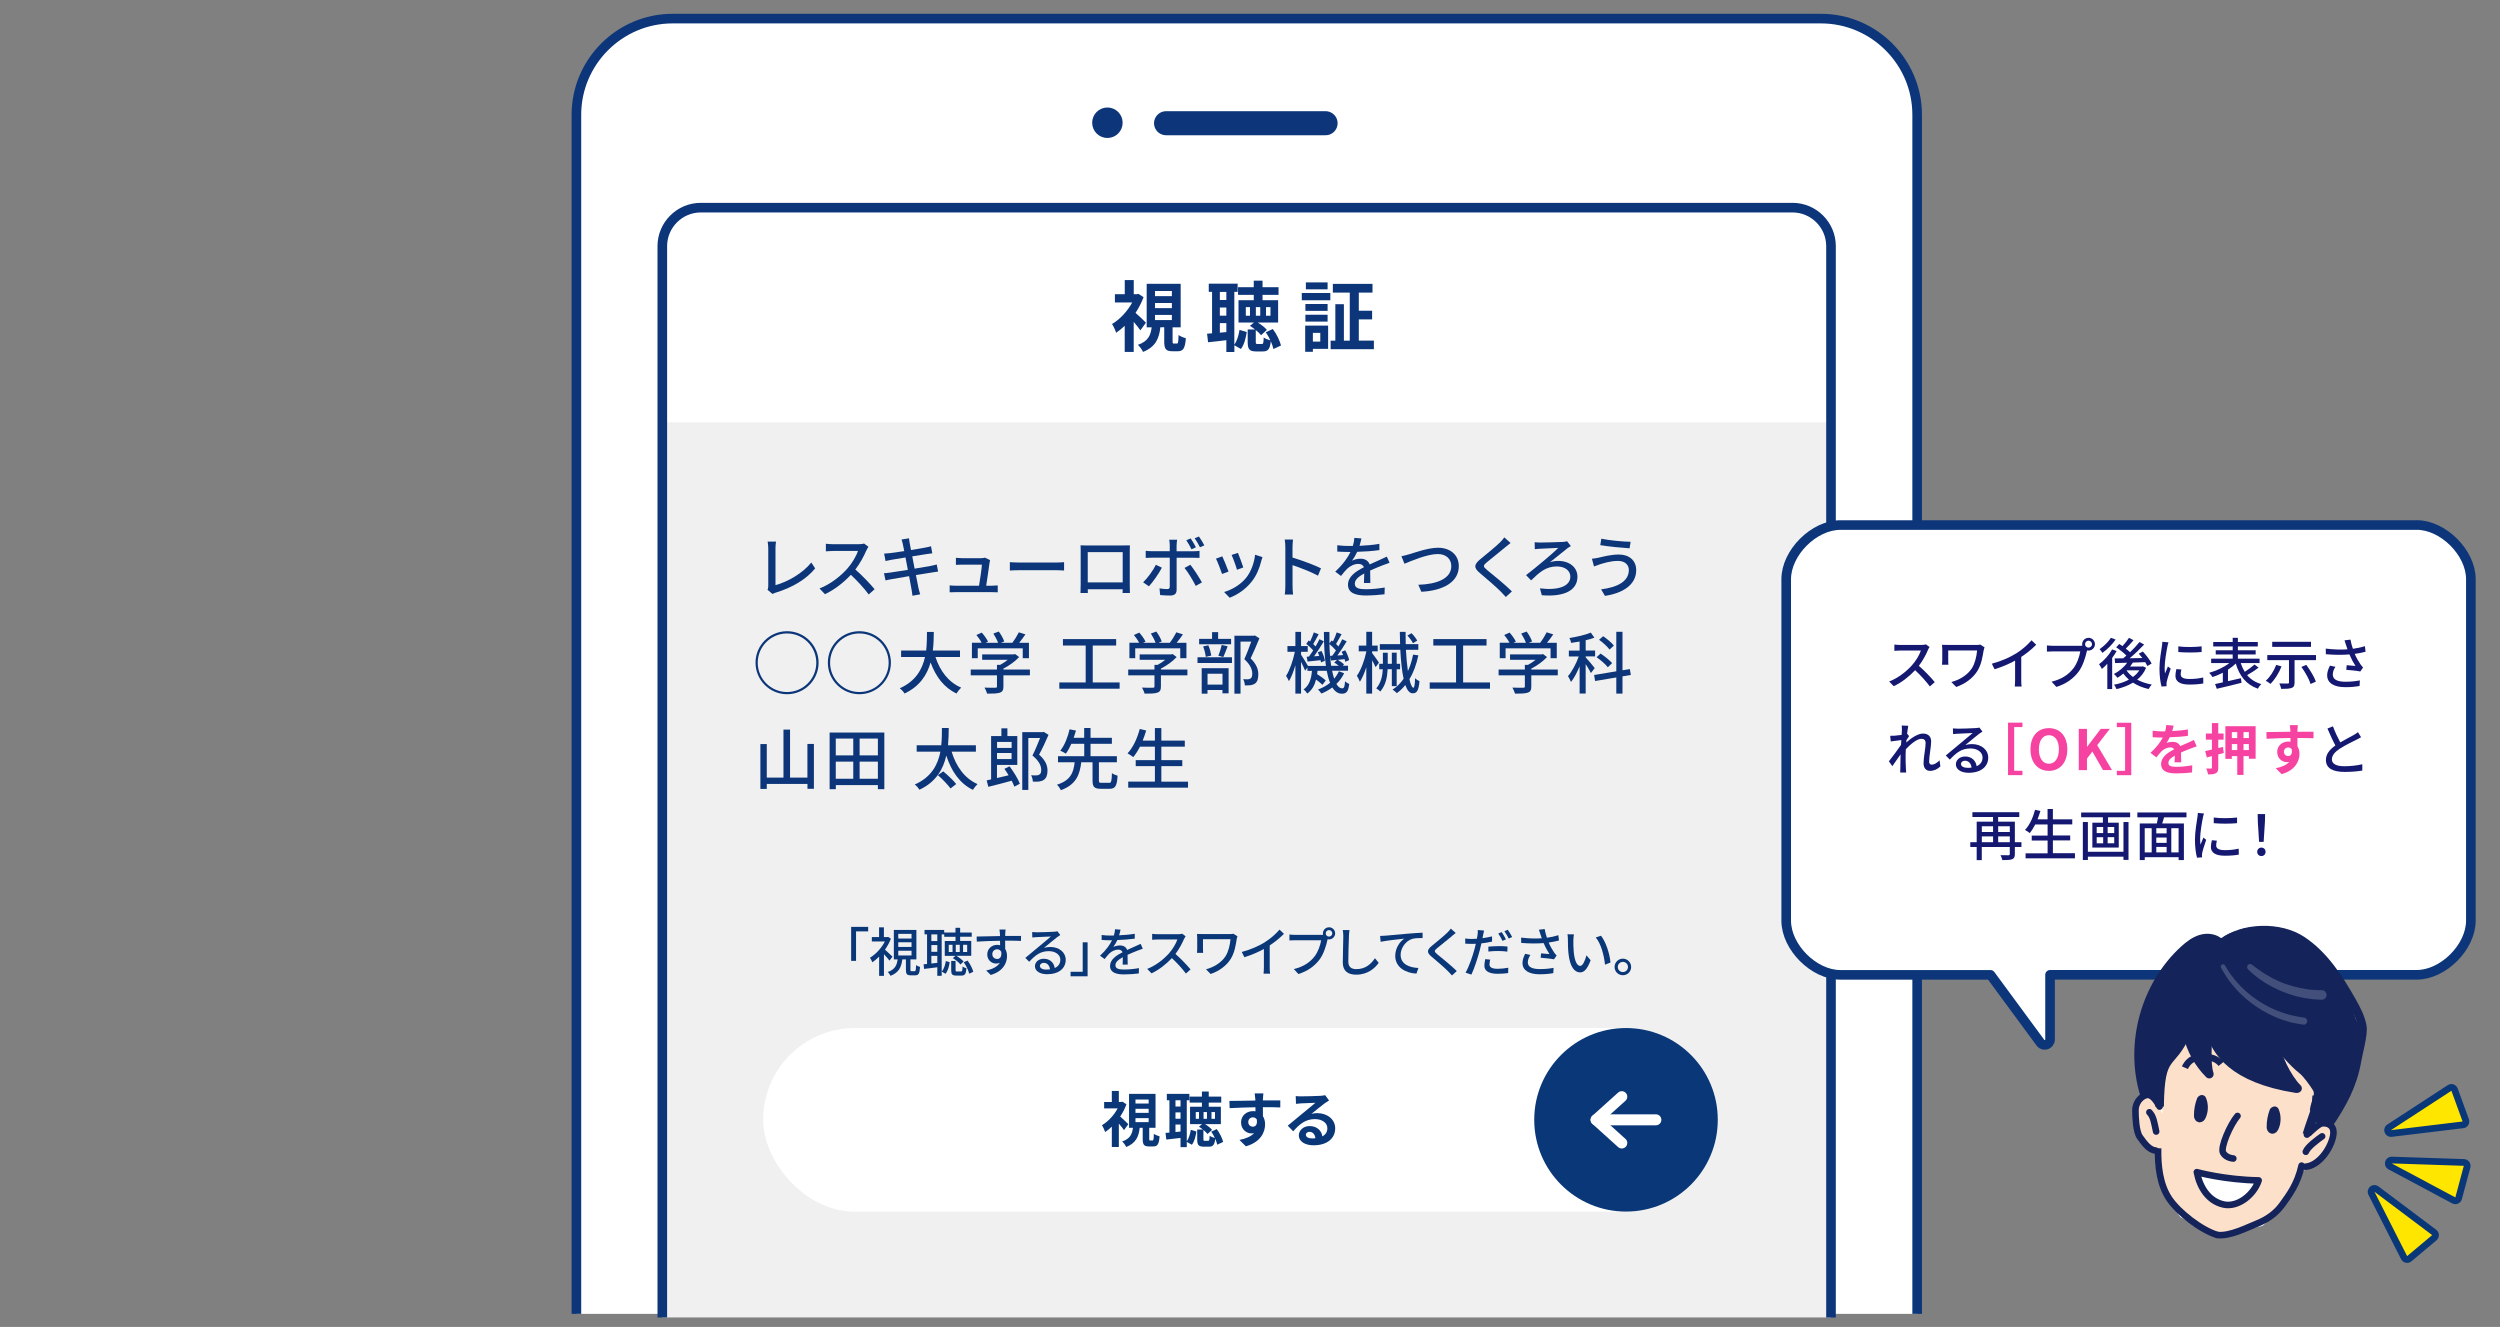 <?xml version="1.0" encoding="UTF-8"?><svg id="a" xmlns="http://www.w3.org/2000/svg" width="520" height="276" xmlns:xlink="http://www.w3.org/1999/xlink" viewBox="0 0 520 276"><rect x="0" y="0" width="520" height="276" fill="#808080" stroke="none"/><defs><style>.c,.d,.e,.f,.g,.h,.i{stroke:#14235a;}.c,.d,.j,.k,.l,.f,.m,.h,.i{stroke-linecap:round;}.c,.e,.n,.l,.f,.m,.g,.o,.h,.i{fill:none;}.c,.e,.g,.o{stroke-miterlimit:10;}.c,.g,.i{stroke-width:1.81px;}.d,.e,.f{stroke-width:1.37px;}.d,.p,.k{fill:#fff;}.d,.j,.k,.l,.f,.m,.h,.i{stroke-linejoin:round;}.q{fill:#fde0ca;}.r{fill:#ffe600;}.s{fill:#0a3778;}.t{fill:#f0f0f0;}.j{stroke-width:3px;}.j,.k,.m,.o{stroke:#0c3679;}.j,.u{fill:#0c3679;}.k,.o{stroke-width:2px;}.v{fill:#14235a;}.w{clip-path:url(#b);}.x{opacity:.2;}.l{stroke:#fff;stroke-width:2.29px;}.y{fill:#f643a2;}.z{fill:#141871;}.m{stroke-width:5px;}.h{stroke-width:1.37px;}</style><clipPath id="b"><rect class="n" x="114.64" y="-1.68" width="288.84" height="274.96"/></clipPath></defs><g class="w"><path class="p" d="M119.89,278.72V23.87c0-11,9-20,20-20h238.88c11,0,20,9,20,20v254.85"/><path class="o" d="M119.89,278.72V23.87c0-11,9-20,20-20h238.88c11,0,20,9,20,20v254.85"/><line class="m" x1="242.54" y1="25.63" x2="275.72" y2="25.63"/><circle class="j" cx="230.34" cy="25.53" r="1.67"/><path class="u" d="M237.19,68.7c-.32-.46-.85-1.14-1.38-1.75v6.25h-1.87v-5.43c-.58.56-1.19,1.04-1.78,1.44-.16-.51-.59-1.44-.86-1.81,1.63-.96,3.2-2.64,4.2-4.49h-3.6v-1.71h2.05v-2.95h1.87v2.95h.66l.32-.08,1.06.69c-.42,1.14-.99,2.24-1.67,3.27.71.61,1.86,1.71,2.16,2.04l-1.15,1.59ZM244.77,71.46c.27,0,.34-.21.37-1.78.34.27,1.06.56,1.52.67-.16,2.16-.59,2.71-1.68,2.71h-1.12c-1.39,0-1.7-.51-1.7-2.07v-2.92h-.8c-.26,2.29-.96,4.07-3.61,5.13-.18-.45-.69-1.14-1.07-1.47,2.16-.75,2.66-2.02,2.87-3.65h-1.04v-9.05h7.07v9.05h-1.68v2.88c0,.45.03.5.27.5h.61ZM240.24,61.59h3.51v-1.06h-3.51v1.06ZM240.24,64.09h3.51v-1.07h-3.51v1.07ZM240.24,66.57h3.51v-1.07h-3.51v1.07Z"/><path class="u" d="M256.75,71.67c.56-.79.9-1.95,1.07-3.06l1.51.46c-.21,1.25-.53,2.64-1.22,3.52l-1.36-.77v1.39h-1.67v-2.45c-1.35.18-2.68.3-3.8.43l-.21-1.78,1.04-.08v-8.62h-.69v-1.71h6.01v1.71h-.69v10.94ZM253.73,60.72v1.68h1.35v-1.68h-1.35ZM253.73,65.66h1.35v-1.7h-1.35v1.7ZM255.08,69.07v-1.86h-1.35v1.99l1.35-.13ZM264.87,72.59c-.1-.46-.29-1.03-.54-1.62-.18,1.7-.62,2.13-1.67,2.13h-1.36c-1.47,0-1.78-.5-1.78-1.99v-2.58h1.54c-.35-.27-.72-.54-1.07-.75l.83-.69h-3.21v-4.65h3.17v-1.11h-3.27v-1.6h3.27v-1.35h1.83v1.35h3.33v1.6h-3.33v1.11h3.24v4.65h-4.23c.75.45,1.49,1.04,1.89,1.52l-1.2,1.11c-.26-.32-.66-.71-1.11-1.07v2.45c0,.38.05.45.37.45h.88c.29,0,.37-.16.4-1.36.3.24.95.5,1.39.61-.27-.59-.61-1.19-.96-1.68l1.46-.69c.8,1.04,1.46,2.45,1.71,3.43l-1.59.74ZM260,63.88h-.87v1.79h.87v-1.79ZM262.13,63.88h-.91v1.79h.91v-1.79ZM263.33,65.67h.93v-1.79h-.93v1.79Z"/><path class="u" d="M270.77,60.95h5.94v1.51h-5.94v-1.51ZM276.25,72.56h-3.17v.62h-1.6v-5.46h4.77v4.84ZM276.14,64.66h-4.62v-1.43h4.62v1.43ZM271.52,65.46h4.62v1.44h-4.62v-1.44ZM276.14,60.18h-4.52v-1.44h4.52v1.44ZM273.08,69.23v1.83h1.54v-1.83h-1.54ZM285.77,70.86v1.78h-9v-1.78h.98v-7.59h1.78v7.59h1.22v-10h-3.52v-1.81h8.25v1.81h-2.85v3.78h2.77v1.79h-2.77v4.42h3.16Z"/></g><rect class="t" x="137.76" y="87.84" width="243.09" height="186.19"/><path class="u" d="M159.8,121.9v-7.83c0-.45-.06-1.09-.13-1.42h1.74c-.07.43-.11.94-.11,1.4v7.66c2.51-.67,5.69-2.49,7.45-4.71l.8,1.23c-1.86,2.28-4.76,3.98-8.17,5.03-.17.06-.43.13-.7.29l-1.04-.88c.14-.28.15-.49.15-.78Z"/><path class="u" d="M180.21,114.47c-.49,1.15-1.32,2.73-2.3,3.99,1.44,1.23,3.14,3.04,4.01,4.1l-1.23,1.09c-.92-1.26-2.33-2.8-3.71-4.09-1.5,1.6-3.39,3.1-5.39,4.03l-1.13-1.19c2.27-.87,4.37-2.55,5.76-4.1.95-1.06,1.89-2.61,2.23-3.7h-5.14c-.55,0-1.3.07-1.53.08v-1.58c.28.04,1.09.1,1.53.1h5.2c.52,0,.98-.06,1.22-.14l.91.67c-.1.14-.31.49-.41.73Z"/><path class="u" d="M187.5,112.22l1.57-.25c.04.27.08.7.15,1.01.03.17.13.7.27,1.43,1.27-.21,2.46-.41,3.01-.52.43-.08.87-.18,1.15-.27l.27,1.47c-.25.03-.73.1-1.12.15-.62.1-1.79.28-3.05.48.15.8.32,1.7.49,2.56,1.36-.22,2.61-.43,3.28-.56.53-.11,1-.21,1.32-.31l.29,1.47c-.32.03-.83.13-1.36.21-.73.11-1.96.31-3.26.52.25,1.26.45,2.31.53,2.69.1.41.22.9.36,1.32l-1.61.29c-.07-.5-.11-.95-.2-1.37-.06-.35-.27-1.4-.5-2.7-1.53.25-2.94.49-3.6.62-.57.1-.99.18-1.3.27l-.32-1.5c.35-.01.94-.08,1.33-.14.69-.1,2.12-.32,3.63-.56-.17-.87-.34-1.76-.49-2.58-1.29.21-2.45.41-2.94.49-.42.07-.76.14-1.21.25l-.29-1.54c.39-.03.78-.06,1.22-.1.52-.06,1.68-.22,2.96-.42-.14-.7-.24-1.2-.28-1.4-.08-.38-.17-.7-.28-1.01Z"/><path class="u" d="M205.83,117.01c-.11.9-.5,3.52-.7,4.82h1.18c.32,0,.9-.03,1.22-.06v1.43c-.27-.01-.85-.03-1.19-.03h-7.55c-.46,0-.78.01-1.26.03v-1.44c.36.04.81.07,1.26.07h4.85c.2-1.19.56-3.6.6-4.38h-4.16c-.42,0-.87.03-1.25.04v-1.46c.35.04.88.07,1.23.07h3.98c.25,0,.7-.04.84-.11l1.06.52c-.04.15-.08.36-.11.5Z"/><path class="u" d="M212.14,117.01h7.62c.67,0,1.22-.06,1.57-.08v1.74c-.31-.01-.95-.07-1.57-.07h-7.62c-.77,0-1.61.03-2.09.07v-1.74c.46.03,1.33.08,2.09.08Z"/><path class="u" d="M226.12,113.45h7.61c.32,0,.83,0,1.29-.01-.03.38-.03.81-.03,1.21v6.88c0,.49.03,1.7.03,1.81h-1.53c.01-.07.01-.39.03-.78h-7.26c0,.38,0,.71.01.78h-1.53c.01-.13.04-1.25.04-1.81v-6.88c0-.36,0-.85-.03-1.22.56.03,1.01.03,1.36.03ZM226.25,121.14h7.27v-6.29h-7.27v6.29Z"/><path class="u" d="M238.97,121.95l-1.2-.83c.92-.87,2.09-2.48,2.65-3.64l1.25.6c-.62,1.22-1.9,3.03-2.69,3.87ZM244.73,113.37v1.29h3.52c.36,0,.88-.03,1.25-.08v1.46c-.41-.03-.88-.03-1.23-.03h-3.53v6.67c0,.76-.39,1.19-1.32,1.19-.66,0-1.48-.03-2.11-.1l-.13-1.39c.6.11,1.23.15,1.6.15s.52-.14.53-.52v-6.01h-3.74c-.43,0-.88.01-1.26.04v-1.47c.39.04.81.08,1.25.08h3.75v-1.3c0-.34-.06-.87-.11-1.09h1.65c-.04.2-.11.78-.11,1.11ZM250,121.14l-1.29.73c-.57-1.15-1.61-2.87-2.33-3.74l1.21-.66c.74.9,1.85,2.66,2.41,3.67ZM248.75,113.84l-.92.41c-.28-.57-.7-1.34-1.08-1.88l.91-.38c.35.5.81,1.3,1.09,1.85ZM250.5,113.44l-.91.39c-.29-.6-.71-1.33-1.11-1.86l.9-.38c.36.52.87,1.33,1.12,1.85Z"/><path class="u" d="M255.52,118.9l-1.33.49c-.24-.74-.97-2.65-1.27-3.19l1.32-.48c.32.64,1.02,2.41,1.29,3.18ZM262.34,116.71c-.38,1.5-.98,2.98-1.96,4.23-1.29,1.65-3.03,2.79-4.61,3.39l-1.16-1.19c1.58-.45,3.43-1.51,4.59-2.96.97-1.21,1.67-3.03,1.86-4.79l1.54.49c-.13.35-.21.6-.27.83ZM258.61,118.03l-1.32.48c-.17-.66-.8-2.41-1.12-3.08l1.32-.43c.25.59.94,2.42,1.12,3.04Z"/><path class="u" d="M267.35,113.79c0-.45-.04-1.09-.13-1.57h1.72c-.04.46-.1,1.08-.1,1.57v2.18c1.86.56,4.52,1.55,5.93,2.24l-.63,1.53c-1.47-.8-3.75-1.68-5.29-2.19v4.33c0,.43.04,1.29.11,1.79h-1.72c.07-.49.11-1.25.11-1.79v-8.1Z"/><path class="u" d="M282.79,113.53c1.37-.06,2.84-.18,4.12-.41v1.3c-1.37.2-3.1.32-4.61.36-.31.66-.69,1.32-1.08,1.85.46-.27,1.25-.42,1.79-.42.88,0,1.61.41,1.88,1.19.87-.41,1.58-.7,2.24-1.01.48-.21.88-.39,1.33-.62l.57,1.29c-.41.13-1.01.35-1.43.52-.71.28-1.62.64-2.61,1.09.01.8.03,1.92.04,2.59h-1.33c.03-.49.04-1.29.06-1.98-1.21.66-1.96,1.3-1.96,2.13,0,.95.91,1.15,2.33,1.15,1.13,0,2.66-.14,3.89-.36l-.04,1.41c-1.01.13-2.63.25-3.89.25-2.09,0-3.71-.49-3.71-2.23s1.68-2.82,3.31-3.64c-.18-.49-.63-.7-1.15-.7-.85,0-1.74.45-2.33,1.01-.41.39-.81.91-1.28,1.5l-1.2-.9c1.64-1.54,2.59-2.9,3.17-4.09h-.41c-.59,0-1.56-.03-2.34-.08v-1.32c.74.11,1.74.15,2.41.15.27,0,.55,0,.83-.01.18-.58.29-1.16.32-1.67l1.46.11c-.08.39-.2.91-.38,1.51Z"/><path class="u" d="M293.14,115.29c1.13-.35,3.92-1.36,5.98-1.36,2.41,0,4.31,1.39,4.31,3.84,0,3.28-3.21,5.08-7.79,5.32l-.63-1.46c3.71-.1,6.86-1.2,6.86-3.88,0-1.42-1.01-2.51-2.82-2.51-2.2,0-5.65,1.49-6.92,2.02l-.63-1.57c.5-.08,1.09-.25,1.62-.41Z"/><path class="u" d="M313.12,113.81c-.94.79-2.87,2.31-3.87,3.15-.8.69-.8.87.03,1.58,1.19.98,3.74,3.01,5.2,4.47l-1.27,1.16c-.34-.38-.7-.77-1.06-1.13-.94-.95-3.03-2.75-4.33-3.84-1.36-1.13-1.22-1.81.11-2.91,1.08-.9,3.11-2.52,4.06-3.46.32-.34.73-.76.91-1.05l1.3,1.16c-.35.27-.8.64-1.08.87Z"/><path class="u" d="M320.26,112.85c.76,0,3.92-.07,4.82-.13.27-.01.64-.07.88-.14l.78,1.01c-.22.11-.52.32-.69.43-.94.74-2.48,1.99-3.66,2.93.62-.21,1.23-.28,1.71-.28,2.38,0,4.01,1.36,4.01,3.29,0,2.72-2.54,4.24-7.42,3.85l-.38-1.43c3.88.48,6.32-.46,6.32-2.44,0-1.23-1.09-2.12-2.82-2.12-2.31,0-3.68,1.3-5.34,2.9l-1.05-1.09c1.96-1.51,5.56-4.5,6.71-5.67-.81.03-3.14.14-3.82.18-.34.01-.77.06-1.07.1l-.03-1.46c.24.03.62.06,1.04.06Z"/><path class="u" d="M336.55,116.67c-1.6,0-2.97.48-3.75.7-.42.13-.88.31-1.25.45l-.43-1.6c.42-.04.95-.13,1.39-.22,1.01-.24,2.59-.66,4.22-.66,2.09,0,3.6,1.18,3.6,3.26,0,3.01-2.75,4.79-6.5,5.34l-.8-1.36c3.43-.42,5.77-1.67,5.77-4.03,0-1.08-.85-1.88-2.24-1.88ZM339.17,112.69l-.22,1.36c-1.58-.1-4.5-.38-6.09-.66l.21-1.34c1.58.35,4.69.63,6.11.64Z"/><path class="u" d="M163.71,144.4c-3.61,0-6.56-2.94-6.56-6.56s2.94-6.55,6.56-6.55,6.56,2.94,6.56,6.55-2.94,6.56-6.56,6.56ZM157.61,137.85c0,3.36,2.73,6.09,6.09,6.09s6.09-2.73,6.09-6.09-2.73-6.09-6.09-6.09-6.09,2.73-6.09,6.09Z"/><path class="u" d="M178.75,144.4c-3.61,0-6.56-2.94-6.56-6.56s2.94-6.55,6.56-6.55,6.56,2.94,6.56,6.55-2.94,6.56-6.56,6.56ZM172.66,137.85c0,3.36,2.73,6.09,6.09,6.09s6.09-2.73,6.09-6.09-2.73-6.09-6.09-6.09-6.09,2.73-6.09,6.09Z"/><path class="u" d="M194.57,136.64c.95,2.91,2.72,5.28,5.37,6.39-.32.28-.76.83-.97,1.22-2.62-1.22-4.31-3.49-5.41-6.46-.71,2.54-2.23,4.96-5.41,6.46-.21-.35-.63-.81-1-1.09,3.33-1.46,4.69-3.98,5.25-6.51h-4.97v-1.34h5.21c.17-1.4.15-2.75.17-3.87h1.42c-.01,1.13-.03,2.48-.2,3.87h5.65v1.34h-5.11Z"/><path class="u" d="M214.23,140.47h-5.52v2.34c0,.71-.18,1.08-.76,1.27-.57.18-1.4.2-2.62.2-.1-.36-.35-.9-.55-1.26.98.04,1.96.04,2.24.03s.35-.07.35-.28v-2.3h-5.46v-1.21h5.46v-.97h.66c.55-.29,1.11-.67,1.58-1.05h-5.32v-1.13h6.57l.28-.07.84.63c-.84.9-2.07,1.79-3.28,2.41v.18h5.52v1.21ZM203.38,136.9h-1.22v-3.21h2.02c-.25-.5-.69-1.13-1.09-1.61l1.12-.5c.5.56,1.06,1.34,1.3,1.88l-.5.24h2.59c-.2-.56-.6-1.33-.98-1.92l1.13-.42c.48.63.95,1.51,1.13,2.07l-.69.27h2.37c.49-.64,1.04-1.53,1.36-2.18l1.37.43c-.41.6-.87,1.22-1.3,1.75h2.03v3.21h-1.29v-2.06h-9.36v2.06Z"/><path class="u" d="M232.88,141.95v1.3h-12.54v-1.3h5.48v-7.68h-4.73v-1.34h11.07v1.34h-4.87v7.68h5.6Z"/><path class="u" d="M246.99,140.47h-5.52v2.34c0,.71-.18,1.08-.76,1.27-.57.18-1.4.2-2.62.2-.1-.36-.35-.9-.55-1.26.98.04,1.96.04,2.24.03s.35-.07.35-.28v-2.3h-5.46v-1.21h5.46v-.97h.66c.55-.29,1.11-.67,1.58-1.05h-5.32v-1.13h6.57l.28-.07.84.63c-.84.9-2.07,1.79-3.28,2.41v.18h5.52v1.21ZM236.14,136.9h-1.22v-3.21h2.02c-.25-.5-.69-1.13-1.09-1.61l1.12-.5c.5.56,1.06,1.34,1.3,1.88l-.5.24h2.59c-.2-.56-.6-1.33-.98-1.92l1.13-.42c.48.63.95,1.51,1.13,2.07l-.69.27h2.37c.49-.64,1.04-1.53,1.36-2.18l1.37.43c-.41.6-.87,1.22-1.3,1.75h2.03v3.21h-1.29v-2.06h-9.36v2.06Z"/><path class="u" d="M249.08,136.71h7.17v1.19h-7.17v-1.19ZM256.07,134.01h-6.65v-1.13h2.69v-1.39h1.26v1.39h2.7v1.13ZM249.96,138.98h5.59v5.24h-1.28v-.7h-3.11v.76h-1.21v-5.29ZM250.8,136.63c-.06-.59-.28-1.5-.55-2.17l1.08-.24c.31.66.53,1.57.62,2.14l-1.15.27ZM251.17,140.13v2.26h3.11v-2.26h-3.11ZM253.42,136.39c.25-.6.55-1.58.7-2.24l1.23.28c-.31.79-.62,1.65-.9,2.23l-1.04-.27ZM261.95,132.78c-.55,1.33-1.22,2.94-1.82,4.16,1.29,1.27,1.6,2.37,1.6,3.32s-.21,1.6-.71,1.93c-.27.18-.57.28-.94.34-.32.04-.76.03-1.15.03-.01-.38-.14-.92-.35-1.29.36.03.7.04.95.03.22-.01.41-.06.56-.15.28-.17.38-.53.38-1.04,0-.81-.36-1.83-1.65-3,.5-1.09,1.05-2.56,1.44-3.66h-2.23v10.83h-1.27v-12.05h4.02l.21-.06.97.6Z"/><path class="u" d="M279.58,140.05c-.41.84-.94,1.57-1.61,2.21.35.6.76.92,1.21.92.38,0,.52-.31.59-1.48.22.24.62.46.87.57-.2,1.57-.56,2.02-1.54,2.02-.81,0-1.46-.48-1.97-1.3-.69.5-1.44.94-2.28,1.27-.15-.22-.46-.63-.7-.84.95-.35,1.79-.81,2.51-1.4-.29-.7-.52-1.54-.7-2.49h-1.91c-.03.24-.06.46-.08.69.66.42,1.4.94,1.79,1.32l-.69.9c-.29-.29-.81-.71-1.33-1.09-.29,1.18-.84,2.19-1.83,2.91-.17-.27-.49-.69-.77-.85,1.25-.87,1.61-2.33,1.75-3.87h-.94v-.7l-.48.67c-.17-.43-.52-1.19-.85-1.85v6.61h-1.18v-5.9c-.38,1.29-.84,2.51-1.34,3.31-.14-.34-.42-.83-.6-1.09.76-1.16,1.47-3.24,1.83-5.01h-1.54v-1.19h1.65v-2.96h1.18v2.96h1.39v1.19h-1.39v.6c.35.5,1.16,1.83,1.44,2.33h3.73c-.29-2.04-.41-4.47-.42-7.06h1.15c-.01.81,0,1.61.01,2.38l.45-.62c.1.07.18.14.28.21.29-.57.6-1.33.78-1.88l1.01.38c-.39.69-.81,1.47-1.15,2.03.18.18.36.35.49.52.31-.53.59-1.05.8-1.5l.92.43c-.57.95-1.29,2.07-1.93,2.94l1.19-.08c-.1-.24-.2-.48-.31-.69l.76-.31c.36.66.71,1.5.8,2.04l-.8.36c-.03-.17-.08-.36-.14-.56-.49.06-.97.1-1.42.15.46.27,1.02.66,1.3.95l-.29.28h1.12v1.04h-3.31c.13.62.27,1.18.43,1.65.41-.48.73-.99.98-1.54l1.09.41ZM272.24,136.59c.29-.38.59-.83.9-1.3-.35-.43-.94-.98-1.44-1.37l.52-.71c.1.07.18.14.28.22.29-.6.59-1.34.78-1.89l1,.39c-.38.69-.79,1.47-1.13,2.03.18.17.35.35.49.5.31-.53.59-1.05.8-1.5l.92.43c-.6,1.01-1.36,2.2-2.04,3.12l1.08-.07c-.08-.27-.2-.53-.29-.77l.76-.27c.34.64.64,1.51.71,2.04l-.81.34c-.01-.14-.06-.29-.1-.46-.97.11-1.88.21-2.7.28l-.18-1,.48-.03ZM277.1,136.41c.25-.32.52-.71.78-1.12-.34-.41-.87-.92-1.36-1.32.04,1.68.17,3.21.36,4.52h1.58c-.28-.24-.63-.5-.94-.69l.59-.55-1.26.14-.2-.97.43-.03Z"/><path class="u" d="M286.13,138.77c-.15-.35-.45-.91-.73-1.43v6.93h-1.21v-5.49c-.38,1.19-.85,2.28-1.33,3.03-.13-.35-.42-.91-.63-1.25.81-1.11,1.58-3.17,1.96-4.97v-.11h-1.57v-1.2h1.57v-2.86h1.21v2.86h1.16v1.2h-1.16v.35c.32.41,1.22,1.67,1.42,1.99l-.69.95ZM289.5,142.72v-3.52h-.87c-.08,1.62-.38,3.29-1.53,4.64-.18-.2-.59-.52-.84-.66,1.01-1.16,1.29-2.61,1.36-3.98h-.74v-1.13h.76v-2.3h1.01v2.3h.85v-2.31h1.01v2.31h.71v1.13h-.71v3.52h-1.01ZM295.02,136.31c-.41,1.93-1.02,3.59-1.86,4.96.25,1.12.55,1.78.83,1.78.18,0,.31-.63.35-2,.24.27.62.52.91.64-.18,1.93-.52,2.52-1.42,2.52-.64,0-1.13-.64-1.53-1.72-.52.64-1.09,1.21-1.75,1.68-.18-.2-.63-.56-.9-.73.91-.59,1.68-1.34,2.3-2.26-.36-1.6-.56-3.7-.69-6.02h-4.26v-1.18h4.22c-.03-.84-.04-1.7-.06-2.55h1.2c-.01.85,0,1.72.03,2.55h2.62v1.18h-2.58c.08,1.67.24,3.19.41,4.43.48-1.02.83-2.17,1.08-3.43l1.09.15ZM293.9,133.79c-.21-.43-.7-1.12-1.16-1.6l.85-.48c.48.46.98,1.11,1.19,1.54l-.88.53Z"/><path class="u" d="M309.92,141.95v1.3h-12.54v-1.3h5.48v-7.68h-4.73v-1.34h11.07v1.34h-4.87v7.68h5.6Z"/><path class="u" d="M324.03,140.47h-5.52v2.34c0,.71-.18,1.08-.76,1.27-.57.18-1.4.2-2.62.2-.1-.36-.35-.9-.55-1.26.98.04,1.96.04,2.24.03s.35-.07.35-.28v-2.3h-5.46v-1.21h5.46v-.97h.66c.55-.29,1.11-.67,1.58-1.05h-5.32v-1.13h6.57l.28-.07.84.63c-.84.9-2.07,1.79-3.28,2.41v.18h5.52v1.21ZM313.17,136.9h-1.22v-3.21h2.02c-.25-.5-.69-1.13-1.09-1.61l1.12-.5c.5.56,1.06,1.34,1.3,1.88l-.5.24h2.59c-.2-.56-.6-1.33-.98-1.92l1.13-.42c.48.63.95,1.51,1.13,2.07l-.69.27h2.37c.49-.64,1.04-1.53,1.36-2.18l1.37.43c-.41.6-.87,1.22-1.3,1.75h2.03v3.21h-1.29v-2.06h-9.36v2.06Z"/><path class="u" d="M330.91,139.99c-.2-.42-.67-1.21-1.09-1.85v6.12h-1.26v-5.67c-.52,1.27-1.15,2.46-1.79,3.26-.13-.35-.43-.88-.63-1.21.83-.95,1.72-2.62,2.24-4.1h-2.06v-1.22h2.24v-1.88c-.6.11-1.2.2-1.76.28-.04-.28-.22-.74-.36-1.01,1.57-.25,3.36-.66,4.45-1.13l.74,1.06c-.53.21-1.15.38-1.81.53v2.14h1.96v1.22h-1.96v.2c.42.43,1.61,1.86,1.88,2.23l-.78,1.02ZM337.48,140.68v3.59h-1.29v-3.36l-4.41.74-.2-1.25,4.61-.77v-8.21h1.29v8l1.53-.25.2,1.22-1.72.29ZM334.43,138.79c-.46-.6-1.48-1.5-2.34-2.09l.83-.76c.84.56,1.91,1.4,2.4,1.99l-.88.85ZM334.78,135.1c-.42-.59-1.37-1.44-2.17-2.03l.85-.74c.8.55,1.77,1.36,2.23,1.95l-.91.83Z"/><path class="u" d="M169.29,154.73v9.34h-1.34v-1.01h-8.46v1.04h-1.33v-9.34h1.33v6.98h3.47v-9.99h1.37v9.99h3.61v-7h1.34Z"/><path class="u" d="M183.94,152.37v11.78h-1.34v-.85h-8.75v.85h-1.29v-11.78h11.39ZM173.84,153.62v3.5h3.64v-3.5h-3.64ZM173.84,161.98h3.64v-3.56h-3.64v3.56ZM182.6,153.62h-3.8v3.5h3.8v-3.5ZM182.6,161.98v-3.56h-3.8v3.56h3.8Z"/><path class="u" d="M197.94,156.35c.92,3.05,2.7,5.57,5.39,6.74-.31.28-.74.83-.97,1.2-2.75-1.34-4.47-3.87-5.53-7.13-.63,2.77-2.1,5.49-5.58,7.1-.21-.34-.6-.81-.99-1.08,3.5-1.53,4.83-4.17,5.34-6.83h-4.93v-1.33h5.11c.14-1.29.13-2.54.14-3.6h1.42c-.01,1.08-.03,2.33-.15,3.6h5.8v1.33h-5.04ZM196.2,160.45c.92.77,2.13,1.89,2.69,2.63l-1.18.92c-.55-.77-1.7-1.96-2.63-2.77l1.12-.79Z"/><path class="u" d="M209.99,159.39c.84,1.13,1.78,2.65,2.14,3.63l-1.15.6c-.13-.35-.31-.77-.55-1.23-1.71.48-3.52.94-4.86,1.27l-.34-1.34c.28-.06.59-.13.92-.21v-9.01h2.14v-1.61h1.25v1.61h2.06v6h-4.23v2.73l2.42-.57c-.28-.46-.57-.94-.87-1.34l1.05-.52ZM207.39,154.32v1.25h3.03v-1.25h-3.03ZM210.41,157.88v-1.26h-3.03v1.26h3.03ZM218.09,152.86c-.57,1.33-1.3,2.89-1.96,4.1,1.41,1.26,1.75,2.35,1.75,3.31s-.24,1.6-.78,1.95c-.25.17-.6.29-.98.34s-.84.04-1.29.01c-.01-.36-.14-.94-.36-1.32.41.04.8.04,1.06.03.24,0,.46-.04.63-.15.31-.15.41-.5.41-1.01,0-.81-.41-1.82-1.82-2.97.56-1.08,1.15-2.55,1.58-3.64h-2.44v10.8h-1.26v-12.02h4.26l.21-.06,1,.63Z"/><path class="u" d="M230.68,162.84c.46,0,.55-.28.6-2.02.28.22.84.43,1.18.53-.13,2.14-.48,2.72-1.67,2.72h-1.82c-1.39,0-1.72-.42-1.72-1.74v-3.78h-2.35c-.31,2.59-1.06,4.65-4.24,5.81-.15-.35-.52-.87-.81-1.15,2.87-.88,3.45-2.58,3.68-4.66h-3.47v-1.26h5.46v-2.58h-2.68c-.34.76-.71,1.47-1.15,2.05-.31-.21-.83-.49-1.15-.62.94-1.15,1.62-3.03,1.93-4.44l1.33.25c-.14.48-.29.99-.48,1.51h2.19v-2.04h1.32v2.04h4.44v1.25h-4.44v2.58h5.48v1.26h-3.74v3.78c0,.43.08.5.56.5h1.55Z"/><path class="u" d="M247.11,162.58v1.26h-12.44v-1.26h5.55v-3.22h-3.99v-1.25h3.99v-2.8h-3.11c-.43.84-.9,1.58-1.39,2.17-.27-.22-.84-.6-1.19-.78,1.13-1.19,2.02-3.11,2.54-5.07l1.34.31c-.21.71-.46,1.43-.73,2.1h2.54v-2.61h1.34v2.61h4.88v1.27h-4.88v2.8h4.36v1.25h-4.36v3.22h5.55Z"/><path class="o" d="M380.85,274.04V51.19c0-4.4-3.6-8-8-8h-227.09c-4.4,0-8,3.6-8,8v222.84"/><path class="k" d="M502.67,109.21h-119.87c-5.52,0-11.27,5.75-11.27,11.27v71.02c0,5.52,5.75,11.27,11.27,11.27h31.22l10.31,14.01c.2.35.57.56.96.56.09,0,.19-.01.29-.04.49-.13.83-.57.83-1.08v-13.46h76.26c5.52,0,11.27-5.75,11.27-11.27v-71.02c0-5.52-5.75-11.27-11.27-11.27Z"/><path class="p" d="M470.59,254.98s7.26-5.86,8.31-11.94c4.52-1.5,7.52-4.11,6.17-9.46,5.36-11.31,10.23-19.85.38-30.35-9.85-10.51-15.56-12.05-23.23-7.12-4.91-2.83-11.21,4.05-13.86,9.56-2.65,5.52-4.32,15.18-2.87,21.68-1.82,3.95-2.4,8.97,3.48,12.83.83,8.38,4.59,13,4.59,13l7.63,3.97,9.4-2.17Z"/><path class="v" d="M445.85,227.52c-.12-.34-.28-.67-.4-1-.17-.47-.17-.98-.21-1.48-.12-1.48-.54-2.89-.58-4.39-.02-.56-.08-1.12-.1-1.68-.03-.59.15-1.13.21-1.7.05-.48-.09-.9-.12-1.37-.02-.49.09-.97.07-1.45-.04-1.18.55-2.25.73-3.39.18-1.15.56-2.2.99-3.29.29-.72.61-1.35,1.01-2,.47-.75.57-1.5,1.17-2.18.3-.33.5-.66.74-1.05.29-.46.68-.83.94-1.31.27-.51.58-.82,1.03-1.2.37-.31.59-.63.91-.99.52-.58,1.21-1.07,1.78-1.59.47-.43,1.03-.78,1.54-1.16.36-.27.96-.41,1.43-.55.78-.24,1.58-.82,2.42-.78.24.01.47.11.71.15.4.05.76-.06,1.16-.01.24.03.48.13.73.13.45.02.27-.05.62-.35.67-.6,1.67-.9,2.52-1.18.63-.22,1.24-.53,1.89-.63.57-.09,1.2-.18,1.78-.23,1.03-.09,2.3,0,3.31.15.54.09,1.14.14,1.66.29.26.08.46.23.72.33.28.1.55.14.82.28.6.28,1.1.64,1.67.95,1.67.93,3.17,2.05,4.62,3.31.65.56,1.21,1.11,1.76,1.76.65.78,1.11,1.71,1.75,2.49.33.4.57.79.88,1.2.21.28.5.46.7.75.27.39.43.83.72,1.21.24.33.53.66.77,1.01.52.76.53,1.7,1,2.46.26.41.19.49.24.97.06.52.31,1.09.45,1.6.28.96,1.16,2.06,1.17,3.06.02.83-.63,1.46-.61,2.3,0,.83-.04,1.58-.18,2.41-.12.71-.2,1.44-.35,2.14-.12.53-.34,1.01-.46,1.55-.35,1.56-1.2,3.03-1.87,4.45-.47,1-1.03,1.94-1.49,2.95-.27.58-.73.98-1.05,1.55-.19.34-.29.67-.5.97-.36.49-.63.34-1.2.25-.81-.13-1.46.32-2.23.52-.37.1-.7.14-.98.45-.18.17-.25.5-.5.6.19-.2.25-.38.31-.62.18-.64.41-1.26.62-1.89.44-1.36.76-2.77,1-4.18.16-.92.21-1.31-.3-2.12-.2-.3-.43-.58-.61-.91-.15-.27-.2-.61-.36-.86-.17-.25-.44-.48-.62-.75-.28-.4-.55-.86-.9-1.22-.59-.59-1.3-1.15-1.86-1.78-.79-.9-1.67-1.72-2.47-2.61-.13-.13-.21-.32-.34-.44-.15-.16-.26-.16-.43-.26-.19-.11-.35-.31-.55-.41-.18.33.08.87.17,1.2.2.73.34,1.49.56,2.21.28.91.6,1.9,1.12,2.72.52.83,1.36,1.51,1.8,2.39.32.65-.15.55-.65.46-1.15-.21-2.3-.4-3.44-.59-.73-.12-1.35-.43-2.07-.54-.56-.09-1.09-.29-1.62-.47-.39-.13-.89-.38-1.22-.59-.38-.24-.68-.53-1.1-.74-.43-.21-.91-.39-1.3-.66-.66-.44-1.24-1.04-1.84-1.56-.45-.39-.82-.9-1.23-1.34-.43-.47-.8-.91-1.17-1.43-.72-1.02-1.37-2.36-1.61-3.59-.6.71-.54,2.19-.57,3.06-.04,1.04-.02,1.97.1,3.01.09.84.03,2,.4,2.76-.1-.26-.41-.35-.6-.51-.33-.28-.63-.65-.78-1.04-.25-.64-.64-1.12-1.02-1.69-.45-.68-.75-1.45-1.18-2.15-.42-.68-.8-1.25-1.09-1.98-.23.15-.22.34-.33.55-.14.29-.24.46-.5.72-.48.48-.77,1.03-1.17,1.56-.58.76-1.07,1.56-1.55,2.38-.55.94-1.27,1.97-1.53,3.04-.2.83-.28,1.7-.43,2.54-.07.44-.18.88-.24,1.33-.07.5.14,1.23-.12,1.69-.25-.4-.69-.77-1.11-1.01-.37-.2-.68-.37-1.04-.62-.21-.13-.81-.24-.92-.44.18-.45.41-.88.03.11Z"/><path class="q" d="M448.77,239.2s-2.13,12.43,12.54,18.07c15.45-3.88,17.71-13.73,17.71-13.73.29-.15,5.09-1.49,5.97-5.52.96-4.38-1.22-6.18-4.78-1.95,2.4-10.68,1.78-11.2-6.1-18.05,2.83,5.03,3.06,8.14,3.06,8.14,0,0-6.54.01-10.81-3.28-4.27-3.29-6.79-6.85-6.79-6.85l.33,8.01s-5.48-5.6-4.91-8.91c-3.49,7.08-4.93,6.86-4.93,6.86l-.28,9.7s-2.19-5.5-4.69-2.51c-2.5,2.98.51,8.62,3.68,10.01Z"/><g class="x"><path class="p" d="M461.97,201.28c1.31,2.46,3.1,4.67,5.22,6.48s4.64,3.3,7.31,4.27c1.51.55,3.07.9,4.67,1.1.38.05.75-.37.74-.74-.02-.44-.33-.69-.74-.74-.08,0-.17-.02-.25-.03-.03,0-.14-.02,0,0-.04,0-.08-.01-.13-.02-.17-.02-.33-.05-.5-.08-.33-.06-.66-.12-.99-.19-.66-.14-1.31-.31-1.95-.51s-1.3-.43-1.93-.69c-.03-.01-.21-.09-.1-.04-.08-.03-.15-.07-.23-.1-.16-.07-.33-.15-.49-.22-.31-.14-.61-.29-.91-.45-2.4-1.26-4.47-2.85-6.28-4.87-1.01-1.12-1.88-2.34-2.62-3.65-.3-.53-1.1-.06-.82.48h0Z"/></g><g class="x"><path class="p" d="M467.58,201.6c1.55,1.55,3.37,2.82,5.32,3.81s4.06,1.74,6.23,2.14c1.26.23,2.53.36,3.81.39.52,0,1.02-.46.99-.99s-.44-1-.99-.99c-.52,0-1.05,0-1.57-.04-.27-.02-.53-.04-.8-.07-.12-.01-.25-.03-.37-.04-.06,0-.12-.01-.18-.02-.03,0-.06,0-.09-.01.05,0,.2.03.07,0-1.04-.15-2.07-.36-3.08-.64-.51-.14-1.01-.3-1.5-.47-.25-.09-.5-.18-.75-.28-.11-.04-.23-.09-.34-.14-.03-.01-.2-.09-.1-.04s-.09-.04-.13-.06c-.97-.42-1.92-.91-2.82-1.47-.5-.31-.99-.63-1.46-.98-.23-.17-.47-.33-.7-.5-.07-.05-.13-.1-.2-.15-.02-.02-.05-.04-.07-.06-.08-.06.07.06-.01,0-.12-.1-.24-.19-.36-.29-.26-.21-.65-.27-.9,0-.23.25-.25.65,0,.9h0Z"/></g><path class="g" d="M454.88,214.66c-3.32,7.72-5.55,3.59-5.7,15.51"/><path class="g" d="M481.88,227.89c-.1,3.39-.74,3.79-2.05,8.11"/><path class="f" d="M449.19,230.17c-.59-1.12-1.6-2.73-2.81-2.38-1.31.38-2.21,1.77-2.21,3.14,0,1.38.12,4.43.91,5.55.92,1.29,1.94,2.72,3.3,2.84"/><path class="e" d="M448.88,238.84c-.07,3.69.37,7.59,2.32,10.49,1.95,2.91,6.72,6.59,10.07,7.56"/><path class="f" d="M478.73,242.45c-.85,3.83-2.52,6.02-4,8.08-1.33,1.86-3.16,3.13-5.28,3.98-2.12.84-5.57,2.64-8.18,2.38"/><path class="f" d="M479.84,236c.66-.44,2.27-2.16,3.05-2.32.78-.15,1.71.08,2.16.74.38.55.36,1.29.22,1.95-.56,2.69-3.01,6.11-5.73,6.31"/><path class="f" d="M483,236.36c-.89.62-3.03,2.19-3.39,3.21"/><path class="f" d="M447.07,231.35c.88.93.98,2.04,1.41,4.01"/><path class="c" d="M457.84,228.78c-.4,1.04-.6,2.15-.59,3.26,0,.2.05.45.24.5.19.04.35-.16.43-.34.52-1.09.55-2.42.07-3.53"/><path class="c" d="M472.96,231.14c-.4,1.04-.6,2.16-.59,3.27,0,.2.06.45.25.5.19.04.34-.16.43-.33.52-1.1.54-2.41.07-3.53"/><path class="i" d="M459.68,214.35c1.15,4.37,4.8,10.01,17.9,12.07"/><path class="i" d="M454.99,215.14c.69,3.11,2.28,6.02,4.54,8.27-.73-2.1-.34-7.27-.16-9.49"/><path class="i" d="M472.98,216.5c.58,3.09,2.67,7.68,4.9,9.88"/><path class="g" d="M472.67,215.99c1.8,2.01,4.12,4.94,6.24,6.59.89.69,2.38,2.77,2.96,3.73.9,1.49-.38,3.01-.53,4.74"/><path class="e" d="M454.46,222.08c.43-.96,1.46-2.07,2.51-1.93"/><path class="e" d="M461.99,221.29c-1.25-1.54-2.99-1.32-2.8-1.34"/><path class="g" d="M446.04,227.62c-3.2-10.48.14-22.67,8.23-30.06,1.04-.95,2.19-1.84,3.54-2.24,1.35-.39,2.96-.2,3.94.81"/><path class="g" d="M462.28,196.05c4.43-3.26,11.91-3.45,16.5-.43,4.59,3.03,7.67,7.82,10.38,12.61.93,1.65,1.85,3.36,2.18,5.22.29,1.63-.8,5.46-1.08,7.1-.88,5.12-2.96,8.9-5.85,13.22"/><path class="h" d="M465.4,232.12c-1.46,1.71-3.64,6.56-2.99,7.67.64,1.11,2.12,1.18,2.12,1.18"/><path class="d" d="M456.94,243.81s5.78,1.6,12.86,1.71c-.97,2.97-4.32,5.72-7.37,5-3.05-.72-4.88-3.5-5.48-6.71Z"/><path class="z" d="M401.02,135.19c-.4.95-1.09,2.26-1.9,3.3,1.19,1.02,2.59,2.51,3.31,3.39l-1.02.9c-.76-1.04-1.92-2.31-3.07-3.38-1.24,1.32-2.8,2.56-4.45,3.33l-.94-.98c1.87-.72,3.61-2.1,4.75-3.39.79-.88,1.56-2.15,1.84-3.05h-4.25c-.45,0-1.08.06-1.26.07v-1.31c.23.04.9.08,1.26.08h4.29c.43,0,.81-.05,1.01-.12l.75.55c-.08.12-.25.41-.34.6Z"/><path class="z" d="M412.59,135.29c-.21,1.31-.46,2.96-1.32,4.31-.95,1.49-2.53,2.66-4.38,3.29l-1.01-1.03c1.63-.42,3.34-1.41,4.28-2.87.62-.99.96-2.38,1.08-3.7h-6.01v2.15c0,.16,0,.51.04.83h-1.33c.02-.31.05-.58.05-.83v-2.46c0-.28-.02-.58-.05-.86.32.02.8.03,1.31.03h5.76c.31,0,.65-.01.89-.07l.89.57c-.07.14-.16.51-.18.64Z"/><path class="z" d="M419.34,135.93c1.2-.74,2.43-1.82,3.22-2.75l.97.93c-.88.89-1.97,1.78-3.11,2.53v4.8c0,.47.02,1.11.08,1.36h-1.43c.03-.25.07-.89.07-1.36v-4.03c-1.21.66-2.74,1.33-4.27,1.79l-.57-1.15c2.02-.54,3.76-1.33,5.04-2.13Z"/><path class="z" d="M434.41,132.66c.74,0,1.34.6,1.34,1.33s-.6,1.33-1.34,1.33c-.1,0-.21-.01-.31-.03-.01.07-.04.15-.05.22-.27,1.18-.8,3.01-1.73,4.24-1.05,1.37-2.5,2.47-4.59,3.13l-1-1.09c2.26-.55,3.56-1.55,4.52-2.75.79-1.02,1.28-2.5,1.45-3.55h-5.69c-.49,0-.95.02-1.25.05v-1.29c.32.03.87.08,1.25.08h5.61c.14,0,.31,0,.5-.02-.02-.1-.03-.21-.03-.31,0-.73.59-1.33,1.33-1.33ZM434.41,134.71c.39,0,.73-.32.73-.72s-.34-.73-.73-.73-.72.34-.72.73.32.72.72.72Z"/><path class="z" d="M440.27,135.4c-.27.49-.59.97-.94,1.45v6.47h-1.01v-5.26c-.37.41-.75.78-1.13,1.08-.1-.22-.42-.75-.59-.98,1.02-.74,2.07-1.91,2.72-3.08l.95.33ZM440.04,133.04c-.69,1-1.76,2.08-2.74,2.76-.13-.21-.41-.59-.58-.78.87-.6,1.86-1.56,2.35-2.36l.97.37ZM446.4,138.88c-.42,1.02-1.06,1.83-1.87,2.49.88.47,1.92.82,3.04,1.02-.22.22-.51.65-.65.93-1.23-.27-2.33-.72-3.26-1.33-1.02.62-2.2,1.06-3.44,1.34-.1-.27-.32-.71-.52-.91,1.11-.2,2.19-.55,3.11-1.06-.44-.37-.82-.8-1.16-1.26-.39.35-.81.63-1.23.89-.14-.21-.49-.62-.72-.8,1.05-.54,2.07-1.38,2.74-2.34-.92.02-1.78.05-2.5.07l-.09-.97c.51,0,1.11-.01,1.78-.02.21-.17.44-.37.66-.57-.53-.55-1.39-1.24-2.13-1.72l.65-.69c.21.14.44.28.67.44.49-.52,1.02-1.2,1.35-1.72l.94.49c-.51.6-1.09,1.26-1.6,1.76.33.25.64.51.88.75.74-.72,1.45-1.47,1.97-2.13l.96.53c-.88.93-1.98,1.99-3.01,2.85.84-.01,1.74-.02,2.64-.05-.24-.32-.5-.62-.74-.9l.84-.45c.69.75,1.5,1.79,1.83,2.5l-.89.52c-.1-.23-.27-.51-.45-.81-.86.04-1.73.07-2.57.09-.17.28-.36.55-.57.82h2.47l.19-.04.66.3ZM442.34,139.47c.33.5.79.95,1.31,1.34.54-.39,1-.86,1.33-1.38h-2.61l-.02.04Z"/><path class="z" d="M450.82,134.49c-.2.95-.57,3.12-.57,4.36,0,.4.02.81.07,1.24.2-.47.43-1.04.61-1.47l.58.46c-.3.88-.71,2.12-.82,2.69-.04.16-.07.41-.06.53,0,.12.01.29.02.43l-1.05.07c-.23-.81-.43-2.17-.43-3.73,0-1.72.37-3.69.5-4.62.05-.29.09-.65.1-.96l1.28.12c-.08.21-.2.67-.24.88ZM453.59,140.28c0,.52.4.95,1.8.95,1.04,0,1.91-.09,2.88-.31l.02,1.24c-.73.14-1.69.23-2.93.23-1.97,0-2.87-.68-2.87-1.8,0-.42.06-.86.2-1.42l1.04.09c-.1.41-.15.72-.15,1.03ZM457.94,134.44v1.18c-1.32.13-3.5.14-4.85,0v-1.18c1.32.21,3.64.16,4.85,0Z"/><path class="z" d="M469.77,138.87c-.72.57-1.61,1.14-2.37,1.56.74.87,1.71,1.5,2.94,1.86-.23.23-.56.66-.69.96-2.43-.84-3.83-2.64-4.61-5.23-.46.45-1.02.88-1.62,1.27v2.39c.87-.2,1.79-.42,2.7-.62l.12.96c-1.8.46-3.76.92-5.15,1.25l-.35-.99c.46-.09,1.01-.22,1.61-.35v-2.01c-.72.38-1.46.69-2.15.91-.15-.27-.47-.66-.69-.89,1.45-.39,3.08-1.16,4.2-2.02h-3.79v-.92h4.48v-.87h-3.53v-.88h3.53v-.79h-4.05v-.93h4.05v-.87h1.08v.87h4.14v.93h-4.14v.79h3.7v.88h-3.7v.87h4.51v.92h-3.92c.22.66.5,1.27.84,1.82.71-.45,1.5-1.05,2.02-1.53l.87.66Z"/><path class="z" d="M474.56,138.61c-.54,1.4-1.43,2.76-2.29,3.64-.23-.19-.72-.5-.99-.65.89-.79,1.7-2.04,2.16-3.29l1.12.3ZM481.73,136.25v1.06h-4.46v4.66c0,.64-.15.96-.61,1.12-.46.17-1.17.2-2.17.2-.06-.32-.23-.82-.38-1.13.72.02,1.5.03,1.71.02.22-.01.29-.06.29-.23v-4.64h-4.51v-1.06h10.14ZM480.69,134.55h-8.07v-1.06h8.07v1.06ZM479.7,138.29c.8,1.09,1.68,2.51,2,3.49l-1.1.49c-.28-.96-1.11-2.44-1.91-3.55l1.01-.43Z"/><path class="z" d="M487.65,133.19l1.25-.15c.09.59.29,1.28.5,1.91.84-.12,1.74-.3,2.5-.55l.14,1.16c-.66.19-1.49.34-2.26.45.36.82.82,1.63,1.19,2.15.17.25.36.47.55.68l-.58.83c-.6-.14-2.02-.28-2.91-.35l.08-.96c.61.05,1.43.12,1.83.16-.41-.62-.89-1.52-1.26-2.4-1.39.12-3.01.12-4.9-.04l-.02-1.17c1.72.21,3.27.24,4.52.15-.12-.36-.22-.66-.3-.89-.08-.25-.2-.64-.32-.98ZM485.22,140.3c0,1.04.94,1.49,2.6,1.5,1.21.01,2.22-.12,3.03-.28l-.06,1.16c-.69.13-1.7.27-3.04.25-2.27-.01-3.7-.86-3.7-2.46,0-.67.22-1.29.58-2.02l1.14.25c-.36.55-.55,1.06-.55,1.6Z"/><path class="z" d="M395.57,150.91l1.34.05c-.06.3-.15.91-.24,1.68h.04s.38.47.38.47c-.14.21-.36.54-.54.83-.01.16-.02.32-.05.5.91-.82,2.34-1.86,3.48-1.86s1.7.67,1.7,1.63c0,1.17-.42,3.03-.42,4.22,0,.35.17.62.53.62.5,0,1.08-.32,1.64-.9l.17,1.26c-.59.57-1.3.93-2.15.93-.81,0-1.35-.56-1.35-1.59,0-1.27.43-3.09.43-4.17,0-.64-.32-.91-.88-.91-.9,0-2.23,1.09-3.24,2.17-.02.42-.04.82-.04,1.18,0,1.01-.01,1.83.06,2.88.01.21.03.54.06.79h-1.25c.02-.24.03-.58.03-.76.01-1.09.01-1.75.05-3.03-.54.8-1.23,1.79-1.71,2.46l-.72-1.01c.64-.81,1.9-2.47,2.52-3.41.02-.34.05-.67.07-1.01-.54.07-1.5.2-2.2.29l-.12-1.18c.29.01.53.01.87-.01.36-.02.96-.09,1.51-.17.04-.5.06-.88.06-1.01,0-.3,0-.62-.05-.94Z"/><path class="z" d="M407.11,151.57c.6,0,3.24-.07,3.86-.13.41-.04.61-.06.74-.11l.64.83c-.24.15-.49.31-.73.5-.59.44-2.01,1.64-2.83,2.31.46-.14.92-.2,1.39-.2,1.93,0,3.37,1.19,3.37,2.81,0,1.84-1.47,3.16-4.07,3.16-1.6,0-2.66-.71-2.66-1.76,0-.86.76-1.63,1.91-1.63,1.43,0,2.25.92,2.41,2.02.8-.35,1.23-.97,1.23-1.82,0-1.09-1.06-1.87-2.51-1.87-1.85,0-2.94.87-4.3,2.32l-.84-.86c.9-.74,2.35-1.96,3.03-2.52.65-.53,1.99-1.64,2.57-2.15-.61.02-2.61.12-3.22.15-.29.01-.59.03-.86.07l-.04-1.19c.29.04.65.05.93.05ZM409.26,159.71c.29,0,.57-.01.82-.05-.09-.84-.6-1.43-1.36-1.43-.49,0-.84.31-.84.66,0,.51.57.82,1.39.82Z"/><path class="y" d="M420.67,150.32v.91h-1.72v9.09h1.72v.91h-3v-10.92h3Z"/><path class="y" d="M422.34,155.86c0-2.79,1.56-4.41,3.83-4.41s3.83,1.63,3.83,4.41-1.56,4.48-3.83,4.48-3.83-1.7-3.83-4.48ZM428.25,155.86c0-1.84-.81-2.94-2.08-2.94s-2.08,1.1-2.08,2.94.81,3,2.08,3,2.08-1.17,2.08-3Z"/><path class="y" d="M432.38,151.61h1.71v3.72h.03l2.83-3.72h1.88l-2.61,3.38,3.08,5.19h-1.87l-2.22-3.85-1.12,1.45v2.41h-1.71v-8.57Z"/><path class="y" d="M443.3,150.32v10.92h-3v-.91h1.72v-9.09h-1.72v-.91h3Z"/><path class="y" d="M451.81,152.06c1.1-.06,2.25-.16,3.27-.34v1.34c-1.11.16-2.53.25-3.78.29-.2.43-.43.84-.66,1.18.3-.14.92-.23,1.31-.23.71,0,1.28.3,1.54.89.6-.28,1.09-.47,1.56-.68.45-.2.86-.38,1.28-.6l.58,1.34c-.37.1-.98.34-1.38.49-.52.21-1.18.46-1.89.79.01.65.04,1.5.05,2.04h-1.39c.04-.35.05-.9.06-1.41-.87.5-1.33.95-1.33,1.53,0,.64.54.81,1.68.81.98,0,2.27-.13,3.28-.32l-.05,1.49c-.76.1-2.19.2-3.27.2-1.82,0-3.16-.44-3.16-1.93s1.39-2.4,2.71-3.09c-.17-.29-.49-.39-.81-.39-.65,0-1.36.37-1.8.8-.35.35-.68.76-1.08,1.27l-1.24-.93c1.21-1.12,2.04-2.15,2.56-3.19h-.15c-.47,0-1.32-.02-1.95-.07v-1.35c.59.09,1.45.14,2.04.14h.56c.13-.46.21-.91.23-1.33l1.53.13c-.06.29-.14.67-.29,1.16Z"/><path class="y" d="M462.56,156.61l-1.16.31v2.73c0,.65-.12.97-.49,1.17-.36.22-.88.26-1.63.26-.05-.35-.22-.88-.38-1.23.42.01.84.01.98.01.15,0,.2-.05.2-.21v-2.38l-1.05.28-.36-1.32c.42-.09.89-.2,1.41-.32v-2.06h-1.26v-1.27h1.26v-2.19h1.32v2.19h1.11v1.27h-1.11v1.74l.98-.23.17,1.26ZM469.17,151.04v6.78h-1.4v-.54h-1.12v3.91h-1.3v-3.91h-1.13v.56h-1.34v-6.79h6.29ZM464.22,152.29v1.23h1.13v-1.23h-1.13ZM465.35,156.02v-1.26h-1.13v1.26h1.13ZM467.77,152.29h-1.12v1.23h1.12v-1.23ZM467.77,156.02v-1.26h-1.12v1.26h1.12Z"/><path class="y" d="M477.87,151.85c0,.09,0,.22-.01.36,1.17,0,2.75-.02,3.35-.01v1.36c-.71-.03-1.78-.06-3.35-.06,0,.59.01,1.23.01,1.73.28.44.42.98.42,1.58,0,1.5-.88,3.42-3.7,4.21l-1.24-1.23c1.17-.24,2.19-.62,2.82-1.32-.16.04-.33.06-.52.06-.89,0-1.99-.72-1.99-2.13,0-1.31,1.05-2.16,2.31-2.16.16,0,.31.01.46.04,0-.26,0-.52-.01-.78-1.75.02-3.55.09-4.97.17l-.04-1.4c1.32,0,3.42-.05,5-.07-.01-.15-.01-.27-.02-.36-.03-.47-.08-.87-.12-1.01h1.68c-.02.18-.07.81-.08.99ZM475.94,157.26c.49,0,.91-.37.75-1.39-.16-.27-.44-.4-.75-.4-.45,0-.89.31-.89.92,0,.53.43.87.89.87Z"/><path class="z" d="M486.78,154.42c1.02-.61,2.16-1.18,2.76-1.52.38-.22.66-.39.92-.61l.64,1.05c-.3.19-.62.36-1,.54-.76.39-2.3,1.11-3.4,1.83-1.02.67-1.67,1.4-1.67,2.24,0,.9.87,1.43,2.59,1.43,1.24,0,2.79-.17,3.74-.42v1.32c-.93.16-2.22.28-3.69.28-2.23,0-3.88-.64-3.88-2.49,0-1.23.79-2.17,1.97-3.01-.53-.97-1.11-2.28-1.65-3.52l1.14-.47c.46,1.25,1.03,2.43,1.52,3.33Z"/><path class="z" d="M420.46,176.17h-1.37v1.48c0,.59-.14.9-.55,1.06-.42.17-1.06.19-2.05.19-.06-.29-.23-.75-.39-1.02.71.02,1.46.01,1.64.01.22-.01.29-.07.29-.25v-1.47h-5.82v2.73h-1.06v-2.73h-1.33v-.99h1.33v-4.28h3.4v-.97h-4.29v-1h9.75v1h-4.4v.97h3.48v4.28h1.37v.99ZM412.22,171.87v1.18h2.34v-1.18h-2.34ZM412.22,175.18h2.34v-1.21h-2.34v1.21ZM415.62,171.87v1.18h2.42v-1.18h-2.42ZM418.04,175.18v-1.21h-2.42v1.21h2.42Z"/><path class="z" d="M431.59,177.49v1.04h-10.27v-1.04h4.58v-2.66h-3.3v-1.03h3.3v-2.31h-2.57c-.36.69-.74,1.31-1.15,1.79-.22-.19-.69-.5-.98-.65.94-.98,1.67-2.57,2.09-4.19l1.11.25c-.17.59-.38,1.18-.6,1.73h2.09v-2.15h1.11v2.15h4.03v1.05h-4.03v2.31h3.6v1.03h-3.6v2.66h4.58Z"/><path class="z" d="M443.07,169v.99h-4.6v1.13h2.23v5.17h-5.49v-5.17h2.19v-1.13h-4.52v-.99h10.2ZM441.68,170.98h1.05v7.88h-1.05v-.67h-7.4v.69h-1.05v-7.9h1.05v6.19h7.4v-6.19ZM436.11,173.28h1.35v-1.26h-1.35v1.26ZM436.11,175.41h1.35v-1.27h-1.35v1.27ZM439.76,172.02h-1.37v1.26h1.37v-1.26ZM439.76,174.13h-1.37v1.27h1.37v-1.27Z"/><path class="z" d="M450.13,170.01c-.14.43-.28.88-.39,1.27h4.51v7.62h-1.1v-.6h-7.04v.6h-1.04v-7.62h3.56c.09-.39.18-.86.25-1.27h-4.31v-1.02h10.22v1.02h-4.66ZM446.1,177.3h1.45v-5.04h-1.45v5.04ZM450.66,172.26h-2.15v1.09h2.15v-1.09ZM450.66,174.21h-2.15v1.1h2.15v-1.1ZM448.51,177.3h2.15v-1.14h-2.15v1.14ZM453.15,172.26h-1.52v5.04h1.52v-5.04Z"/><path class="z" d="M458.2,170.09c-.2.95-.57,3.12-.57,4.36,0,.4.02.81.07,1.24.2-.47.43-1.04.61-1.47l.58.46c-.3.88-.71,2.12-.82,2.69-.04.16-.07.41-.06.53,0,.12.01.29.02.43l-1.05.07c-.23-.81-.43-2.17-.43-3.73,0-1.72.37-3.69.5-4.62.05-.29.09-.65.1-.96l1.28.12c-.08.21-.2.67-.24.88ZM460.97,175.88c0,.52.41.95,1.8.95,1.04,0,1.91-.09,2.88-.31l.02,1.24c-.73.14-1.69.23-2.93.23-1.97,0-2.87-.68-2.87-1.8,0-.42.06-.86.2-1.42l1.04.09c-.1.41-.15.72-.15,1.03ZM465.31,170.04v1.18c-1.32.13-3.5.14-4.85,0v-1.18c1.32.21,3.64.16,4.85,0Z"/><path class="z" d="M469.5,177.18c0-.52.38-.88.87-.88s.87.36.87.88-.38.88-.87.88-.87-.36-.87-.88ZM469.63,170.85l-.04-1.53h1.55l-.03,1.53-.27,4.26h-.95l-.27-4.26Z"/><path class="r" d="M510.71,249.75c-.11,0-.23-.03-.33-.08l-13.24-7.07c-.29-.15-.43-.48-.35-.8.08-.31.36-.52.68-.52,0,0,15.02.5,15.02.5.21,0,.41.11.54.28s.17.39.11.6l-1.76,6.57c-.05.21-.2.38-.4.46-.09.04-.18.06-.28.06Z"/><path class="s" d="M497.47,241.99l15,.5-1.76,6.57-13.24-7.07M497.47,240.59c-.63,0-1.19.42-1.35,1.04-.17.63.12,1.29.69,1.6l13.24,7.07c.21.11.43.17.66.17.19,0,.38-.04.56-.12.39-.17.68-.51.8-.92l1.76-6.57c.11-.41.03-.85-.23-1.2-.25-.34-.65-.55-1.08-.57l-15-.5s-.03,0-.05,0h0Z"/><path class="r" d="M497.32,235.78c-.29,0-.56-.18-.66-.46-.11-.31,0-.65.28-.83l12.57-8.19c.11-.08.25-.11.38-.11.07,0,.15.01.22.04.2.07.36.22.44.42l2.33,6.39c.07.2.05.42-.06.61-.11.18-.3.3-.51.33l-14.9,1.8s-.06,0-.08,0Z"/><path class="s" d="M509.89,226.88l2.33,6.39-14.9,1.8,12.57-8.19M509.89,225.48c-.27,0-.53.08-.76.23l-12.57,8.19c-.55.36-.77,1.04-.55,1.65.2.56.73.92,1.31.92.06,0,.11,0,.17-.01l14.9-1.8c.42-.05.8-.29,1.02-.66.22-.36.27-.81.12-1.21l-2.33-6.39c-.15-.4-.47-.71-.87-.85-.14-.05-.29-.07-.44-.07h0Z"/><path class="r" d="M500.68,261.97s-.09,0-.14-.01c-.21-.04-.39-.18-.48-.37l-6.79-13.38c-.15-.29-.08-.64.17-.85.13-.11.29-.16.45-.16.15,0,.3.05.42.14l12,9.01c.17.13.27.33.28.54,0,.21-.09.42-.25.55l-5.21,4.37c-.13.11-.29.16-.45.16Z"/><path class="s" d="M493.89,247.89l12,9.01-5.21,4.37-6.79-13.38M493.89,246.49c-.32,0-.64.11-.9.33-.5.42-.64,1.13-.35,1.71l6.79,13.38c.19.38.55.65.97.74.09.02.19.03.28.03.33,0,.65-.11.9-.33l5.21-4.37c.33-.27.51-.68.5-1.11-.01-.43-.22-.83-.56-1.08l-12-9.01c-.25-.19-.55-.28-.84-.28h0Z"/><rect class="p" x="158.73" y="213.83" width="198.57" height="38.19" rx="19.09" ry="19.09"/><circle class="s" cx="338.21" cy="232.92" r="19.09"/><polyline class="l" points="337.33 237.74 331.99 232.92 337.33 228.11"/><line class="l" x1="331.99" y1="232.92" x2="344.42" y2="232.92"/><path class="s" d="M233.8,235.07c-.25-.36-.66-.89-1.08-1.36v4.87h-1.46v-4.24c-.45.44-.92.81-1.39,1.12-.12-.4-.46-1.12-.67-1.41,1.27-.75,2.5-2.06,3.27-3.5h-2.81v-1.34h1.6v-2.3h1.46v2.3h.51l.25-.06.82.54c-.32.89-.77,1.75-1.3,2.55.55.48,1.45,1.34,1.69,1.59l-.9,1.24ZM239.71,237.22c.21,0,.26-.16.29-1.39.26.21.83.44,1.19.52-.12,1.69-.46,2.11-1.31,2.11h-.88c-1.09,0-1.32-.4-1.32-1.61v-2.27h-.62c-.2,1.79-.75,3.17-2.81,4-.14-.35-.54-.89-.84-1.15,1.69-.59,2.08-1.57,2.24-2.85h-.81v-7.06h5.51v7.06h-1.31v2.25c0,.35.02.39.21.39h.48ZM236.18,229.53h2.74v-.83h-2.74v.83ZM236.18,231.47h2.74v-.84h-2.74v.84ZM236.18,233.41h2.74v-.84h-2.74v.84Z"/><path class="s" d="M246.85,237.39c.44-.61.7-1.52.84-2.39l1.17.36c-.16.97-.41,2.06-.95,2.75l-1.06-.6v1.09h-1.3v-1.91c-1.05.14-2.09.24-2.96.34l-.16-1.39.81-.06v-6.72h-.54v-1.34h4.69v1.34h-.54v8.54ZM244.5,228.85v1.31h1.05v-1.31h-1.05ZM244.5,232.7h1.05v-1.32h-1.05v1.32ZM245.55,235.36v-1.45h-1.05v1.55l1.05-.1ZM253.19,238.11c-.08-.36-.22-.8-.42-1.26-.14,1.32-.49,1.66-1.3,1.66h-1.06c-1.15,0-1.39-.39-1.39-1.55v-2.01h1.2c-.27-.21-.56-.42-.84-.59l.65-.54h-2.5v-3.62h2.47v-.86h-2.55v-1.25h2.55v-1.05h1.42v1.05h2.6v1.25h-2.6v.86h2.52v3.62h-3.3c.59.35,1.16.81,1.47,1.19l-.94.86c-.2-.25-.51-.55-.86-.84v1.91c0,.3.04.35.29.35h.69c.22,0,.29-.12.31-1.06.24.19.74.39,1.09.47-.21-.46-.47-.92-.75-1.31l1.14-.54c.62.81,1.14,1.91,1.34,2.67l-1.24.58ZM249.39,231.31h-.67v1.4h.67v-1.4ZM251.05,231.31h-.71v1.4h.71v-1.4ZM251.99,232.71h.73v-1.4h-.73v1.4Z"/><path class="s" d="M262.69,228.5c0,.1,0,.24-.01.39,1.26,0,2.97-.03,3.62-.01v1.47c-.76-.04-1.92-.06-3.62-.06,0,.64.01,1.33.01,1.88.3.47.45,1.06.45,1.71,0,1.62-.95,3.7-4,4.55l-1.34-1.32c1.26-.26,2.36-.68,3.05-1.42-.17.04-.36.06-.56.06-.96,0-2.15-.78-2.15-2.3,0-1.41,1.14-2.34,2.5-2.34.18,0,.34.01.5.04,0-.27,0-.56-.01-.84-1.89.03-3.84.1-5.37.19l-.04-1.51c1.42,0,3.7-.05,5.4-.08-.01-.16-.01-.29-.03-.39-.04-.51-.09-.94-.12-1.09h1.81c-.03.2-.08.87-.09,1.07ZM260.6,234.35c.52,0,.99-.4.81-1.5-.17-.29-.48-.44-.81-.44-.49,0-.96.34-.96,1,0,.58.46.94.96.94Z"/><path class="s" d="M270.63,228.04c.66,0,3.34-.05,4.05-.11.51-.05.8-.09.95-.14l.81,1.11c-.29.19-.59.36-.88.57-.67.48-1.99,1.58-2.77,2.2.41-.1.79-.14,1.19-.14,2.12,0,3.74,1.32,3.74,3.15,0,1.97-1.5,3.54-4.52,3.54-1.74,0-3.05-.8-3.05-2.05,0-1.01.91-1.95,2.24-1.95,1.55,0,2.49.95,2.66,2.14.69-.36,1.04-.94,1.04-1.7,0-1.12-1.12-1.89-2.6-1.89-1.91,0-3.16,1.01-4.5,2.54l-1.14-1.17c.89-.71,2.4-1.99,3.14-2.6.7-.58,2-1.62,2.61-2.16-.64.01-2.36.09-3.02.12-.34.03-.74.06-1.02.1l-.05-1.62c.35.05.79.06,1.14.06ZM272.88,236.8c.26,0,.5-.01.72-.04-.08-.81-.54-1.34-1.21-1.34-.47,0-.77.29-.77.6,0,.46.51.77,1.26.77Z"/><path class="s" d="M180.58,192.78v.95h-2.52v6.13h-1.02v-7.07h3.54Z"/><path class="s" d="M185.02,199.82c-.24-.34-.73-.89-1.16-1.34v4.5h-1v-4c-.46.46-.94.86-1.41,1.18-.09-.26-.35-.75-.5-.95,1.19-.71,2.41-2,3.1-3.38h-2.71v-.92h1.51v-2.02h1v2.02h.71l.18-.03.57.37c-.31.8-.74,1.57-1.23,2.28.48.42,1.33,1.22,1.56,1.45l-.64.85ZM190.25,202.02c.21,0,.25-.15.29-1.27.19.15.57.3.83.37-.09,1.41-.33,1.75-1.01,1.75h-.9c-.85,0-1.03-.28-1.03-1.17v-2.14h-.75c-.19,1.56-.7,2.74-2.45,3.41-.11-.23-.37-.62-.58-.79,1.5-.52,1.89-1.41,2.06-2.62h-.79v-6.14h4.69v6.14h-1.24v2.14c0,.26.03.31.25.31h.66ZM186.84,195.22h2.76v-.97h-2.76v.97ZM186.84,196.96h2.76v-.97h-2.76v.97ZM186.84,198.73h2.76v-.98h-2.76v.98Z"/><path class="s" d="M195.87,194.35v8.61h-.91v-1.77c-.98.12-1.95.25-2.74.35l-.12-.96.73-.08v-6.16h-.53v-.91h4.09v.54h2.35v-.99h.97v.99h2.41v.87h-2.41v.88h2.31v3.09h-3.11c.57.32,1.21.81,1.52,1.19l-.66.61c-.33-.43-1.01-.99-1.59-1.32l.57-.47h-2.24v-3.09h2.24v-.88h-2.35v-.5h-.52ZM194.96,194.35h-1.24v1.39h1.24v-1.39ZM194.96,196.58h-1.24v1.4h1.24v-1.4ZM194.96,200.27v-1.45h-1.24v1.59l1.24-.14ZM195.89,202.1c.45-.53.71-1.41.85-2.2l.8.24c-.13.85-.39,1.82-.87,2.41l-.78-.45ZM198.13,196.52h-.79v1.5h.79v-1.5ZM199.89,202.06c.24,0,.3-.11.32-1.01.18.14.56.29.81.34-.09,1.23-.33,1.53-1.02,1.53h-1.06c-.89,0-1.09-.26-1.09-1.14v-1.9h.91v1.89c0,.26.03.3.31.3h.81ZM199.63,196.52h-.83v1.5h.83v-1.5ZM200.32,198.02h.85v-1.5h-.85v1.5ZM201.25,199.8c.55.71,1.02,1.66,1.19,2.33l-.85.4c-.14-.67-.61-1.65-1.13-2.38l.79-.35Z"/><path class="s" d="M209.09,194.13c-.01.13-.01.33-.01.55h3.3l-.02,1.03c-.65-.03-1.69-.06-3.29-.06.01.59.01,1.23.01,1.73.25.4.38.9.38,1.46,0,1.46-.78,3.19-3.39,3.95l-.94-.92c1.3-.29,2.31-.77,2.84-1.62-.22.11-.48.17-.77.17-.89,0-1.85-.66-1.85-1.91,0-1.16.94-1.98,2.05-1.98.22,0,.43.02.62.08,0-.29-.01-.62-.01-.93-1.67.02-3.48.09-4.84.18l-.03-1.06c1.24-.02,3.29-.08,4.86-.1-.01-.24-.01-.43-.02-.56-.03-.35-.07-.69-.09-.8h1.27c-.03.14-.07.65-.07.8ZM207.4,199.47c.57,0,1-.45.86-1.49-.18-.36-.5-.53-.86-.53-.51,0-1,.37-1,1.03,0,.6.47.98,1,.98Z"/><path class="s" d="M215.57,193.92c.57,0,3.08-.07,3.67-.12.38-.03.58-.05.7-.1l.6.79c-.23.14-.46.3-.69.47-.56.42-1.92,1.56-2.7,2.2.44-.13.88-.19,1.32-.19,1.84,0,3.2,1.13,3.2,2.67,0,1.75-1.4,3-3.87,3-1.52,0-2.53-.67-2.53-1.67,0-.81.73-1.55,1.82-1.55,1.36,0,2.15.88,2.29,1.93.76-.33,1.17-.92,1.17-1.73,0-1.03-1.01-1.78-2.39-1.78-1.76,0-2.79.83-4.09,2.21l-.8-.81c.86-.7,2.23-1.86,2.88-2.4.62-.51,1.89-1.56,2.44-2.05-.58.02-2.49.11-3.06.14-.27.01-.56.03-.81.07l-.03-1.13c.27.03.62.04.88.04ZM217.62,201.67c.27,0,.54-.01.78-.04-.09-.8-.57-1.36-1.3-1.36-.46,0-.8.3-.8.63,0,.48.54.78,1.32.78Z"/><path class="s" d="M222.68,203.08v-.95h2.52v-6.13h1.02v7.07h-3.54Z"/><path class="s" d="M232.8,194.54c1.08-.04,2.23-.14,3.23-.32v1.02c-1.08.15-2.43.25-3.62.29-.24.52-.54,1.03-.85,1.45.36-.21.98-.33,1.41-.33.69,0,1.27.32,1.47.94.68-.32,1.24-.55,1.76-.79.37-.17.69-.31,1.05-.48l.45,1.01c-.32.1-.79.28-1.12.41-.56.22-1.28.51-2.05.86.01.63.02,1.51.03,2.04h-1.05c.02-.38.03-1.01.04-1.55-.95.52-1.54,1.02-1.54,1.67,0,.75.72.9,1.83.9.89,0,2.09-.11,3.06-.29l-.03,1.11c-.79.1-2.07.2-3.06.2-1.64,0-2.92-.39-2.92-1.75s1.32-2.21,2.6-2.86c-.14-.38-.5-.55-.9-.55-.67,0-1.36.35-1.83.79-.32.31-.64.71-1,1.18l-.95-.7c1.29-1.21,2.04-2.28,2.49-3.21h-.32c-.46,0-1.22-.02-1.84-.07v-1.03c.58.09,1.36.12,1.89.12.21,0,.43,0,.65-.01.14-.45.23-.91.25-1.31l1.14.09c-.07.31-.15.71-.3,1.19Z"/><path class="s" d="M246.29,195.28c-.39.9-1.03,2.15-1.8,3.14,1.13.97,2.46,2.39,3.15,3.22l-.97.86c-.73-.99-1.83-2.2-2.92-3.21-1.18,1.25-2.66,2.43-4.24,3.17l-.89-.93c1.78-.68,3.43-2,4.52-3.22.75-.84,1.48-2.05,1.75-2.9h-4.04c-.43,0-1.02.05-1.2.07v-1.24c.22.03.86.08,1.2.08h4.08c.41,0,.77-.04.96-.11l.71.53c-.08.11-.24.39-.32.57Z"/><path class="s" d="M257.23,195.37c-.2,1.24-.44,2.82-1.25,4.1-.9,1.42-2.41,2.53-4.17,3.12l-.96-.98c1.55-.4,3.18-1.34,4.07-2.73.59-.95.91-2.27,1.02-3.52h-5.72v2.05c0,.15,0,.48.03.79h-1.27c.02-.3.04-.55.04-.79v-2.34c0-.26-.02-.55-.04-.81.31.02.76.03,1.24.03h5.48c.3,0,.62-.01.85-.07l.85.54c-.07.13-.15.48-.18.6Z"/><path class="s" d="M263.08,195.98c1.14-.7,2.31-1.73,3.06-2.62l.92.88c-.84.85-1.87,1.69-2.96,2.41v4.57c0,.45.02,1.06.08,1.3h-1.36c.03-.24.07-.85.07-1.3v-3.83c-1.15.63-2.61,1.27-4.06,1.71l-.54-1.09c1.93-.52,3.58-1.27,4.8-2.02Z"/><path class="s" d="M276.43,192.87c.7,0,1.28.57,1.28,1.26s-.57,1.27-1.28,1.27c-.1,0-.2-.01-.3-.03-.01.07-.03.14-.04.21-.25,1.12-.76,2.86-1.65,4.04-1,1.3-2.38,2.35-4.37,2.98l-.95-1.03c2.14-.53,3.39-1.47,4.3-2.62.75-.97,1.22-2.38,1.38-3.38h-5.41c-.46,0-.9.02-1.19.04v-1.23c.31.03.83.08,1.19.08h5.34c.13,0,.3,0,.47-.02-.02-.1-.03-.2-.03-.3,0-.69.56-1.26,1.26-1.26ZM276.43,194.82c.37,0,.69-.31.69-.68s-.32-.69-.69-.69-.68.32-.68.69.31.68.68.68Z"/><path class="s" d="M280.58,194.74c-.05,1.22-.13,3.76-.13,5.28,0,1.17.71,1.56,1.67,1.56,1.92,0,3.08-1.09,3.87-2.27l.78.96c-.73,1.04-2.21,2.46-4.68,2.46-1.67,0-2.79-.71-2.79-2.54,0-1.56.11-4.4.11-5.46,0-.46-.04-.91-.12-1.28h1.41c-.07.42-.11.88-.12,1.28Z"/><path class="s" d="M288.07,194.63c.8-.08,2.76-.26,4.79-.43,1.18-.1,2.28-.17,3.04-.2v1.11c-.61,0-1.56.01-2.13.17-1.46.44-2.44,2-2.44,3.31,0,2,1.87,2.67,3.7,2.75l-.41,1.17c-2.16-.1-4.41-1.25-4.41-3.69,0-1.65.98-2.99,1.87-3.58-1.11.12-3.67.39-4.9.65l-.12-1.21c.43-.01.81-.03,1.02-.06Z"/><path class="s" d="M301.95,194.76c-.74.62-2.26,1.81-3.04,2.47-.63.54-.63.68.02,1.24.94.77,2.94,2.37,4.08,3.51l-1,.91c-.26-.3-.55-.6-.84-.89-.74-.75-2.38-2.16-3.4-3.01-1.07-.89-.96-1.42.09-2.29.85-.7,2.44-1.98,3.19-2.72.25-.26.57-.59.72-.83l1.02.91c-.27.21-.63.51-.85.68Z"/><path class="s" d="M308.49,194.49c-.04.19-.09.41-.13.65.67-.09,1.35-.22,1.99-.37v1.08c-.69.17-1.46.29-2.22.37-.1.47-.22.98-.34,1.44-.41,1.55-1.14,3.82-1.74,5.06l-1.21-.41c.66-1.12,1.46-3.39,1.87-4.93.09-.34.19-.7.26-1.07-.31.01-.61.02-.88.02-.52,0-.91-.01-1.31-.04l-.02-1.08c.54.07.91.09,1.34.09.34,0,.71-.01,1.09-.04.07-.33.12-.61.14-.81.06-.35.07-.76.04-1l1.32.1c-.07.28-.17.73-.21.95ZM309.81,200.56c0,.5.3.95,1.71.95.72,0,1.47-.09,2.2-.22l-.03,1.11c-.62.08-1.34.15-2.18.15-1.79,0-2.76-.58-2.76-1.67,0-.46.09-.92.18-1.38l1.03.1c-.09.34-.14.68-.14.96ZM311.63,196.79c.64,0,1.3.02,1.93.09l-.03,1.06c-.56-.08-1.21-.13-1.87-.13-.72,0-1.39.03-2.08.11v-1.02c.59-.05,1.35-.1,2.06-.1ZM313.25,195.38l-.73.32c-.22-.45-.58-1.11-.88-1.53l.71-.3c.28.4.67,1.09.89,1.51ZM314.53,194.9l-.71.32c-.24-.47-.61-1.11-.9-1.53l.7-.3c.3.42.7,1.11.91,1.51Z"/><path class="s" d="M320.1,193.38l1.19-.14c.09.56.27,1.22.47,1.81.8-.11,1.65-.29,2.38-.53l.13,1.1c-.63.18-1.42.32-2.15.43.34.78.78,1.55,1.13,2.05.17.24.34.45.53.65l-.55.79c-.57-.13-1.93-.26-2.77-.33l.08-.91c.58.04,1.36.11,1.74.15-.38-.59-.85-1.44-1.2-2.29-1.32.11-2.86.11-4.67-.03l-.02-1.11c1.64.2,3.11.23,4.3.14-.11-.34-.21-.63-.29-.85-.08-.24-.19-.61-.31-.94ZM317.78,200.14c0,.99.89,1.42,2.48,1.43,1.16.01,2.11-.11,2.88-.26l-.05,1.1c-.66.12-1.62.25-2.89.24-2.16-.01-3.52-.81-3.52-2.34,0-.64.21-1.23.55-1.92l1.09.24c-.34.53-.53,1.01-.53,1.52Z"/><path class="s" d="M327.26,195.54c-.01.69,0,1.62.08,2.48.17,1.73.62,2.89,1.35,2.89.55,0,1.03-1.2,1.29-2.2l.87,1.02c-.69,1.88-1.38,2.53-2.18,2.53-1.11,0-2.13-1.06-2.43-3.95-.11-.97-.12-2.29-.12-2.95,0-.27-.02-.74-.09-1.03l1.34.02c-.05.32-.11.89-.11,1.19ZM334.97,200.21l-1.13.44c-.19-1.89-.81-4.33-1.92-5.66l1.09-.36c1.01,1.28,1.83,3.8,1.97,5.58Z"/><path class="s" d="M339.28,201.13c0,.95-.76,1.72-1.72,1.72s-1.73-.77-1.73-1.72.78-1.73,1.73-1.73,1.72.78,1.72,1.73ZM338.62,201.13c0-.58-.47-1.06-1.06-1.06s-1.06.47-1.06,1.06.47,1.06,1.06,1.06,1.06-.47,1.06-1.06Z"/></svg>